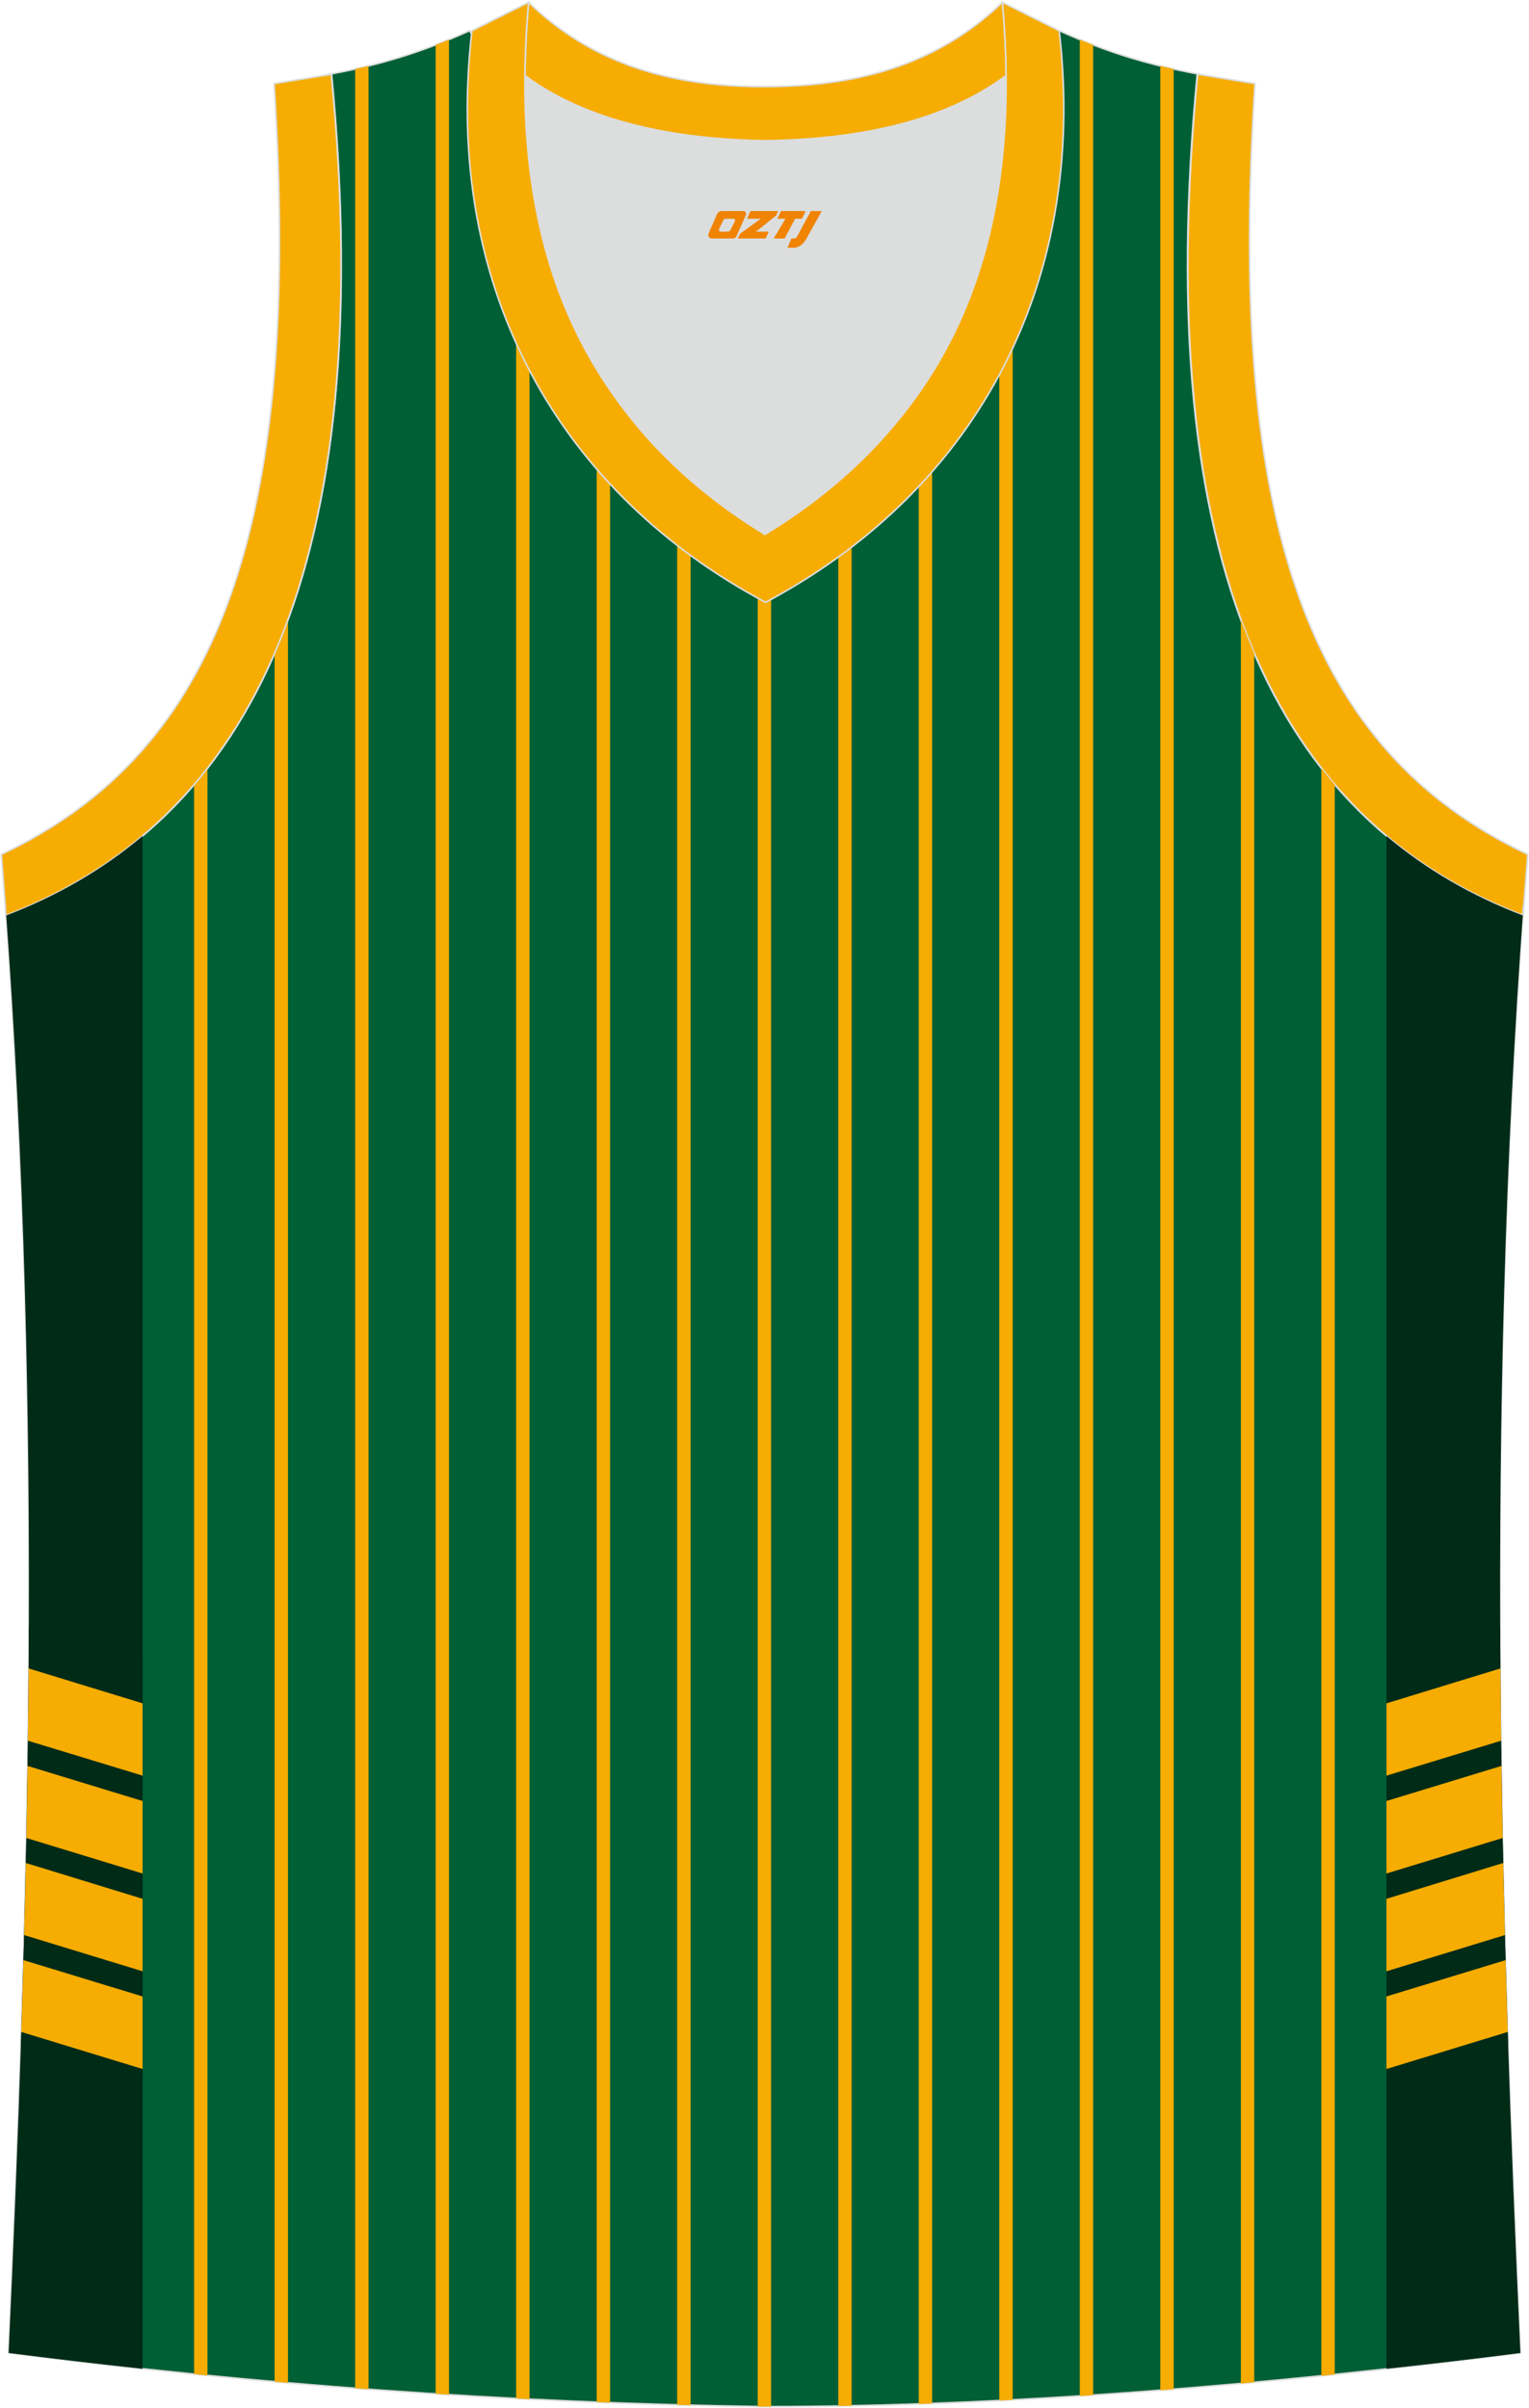 <?xml version="1.0" encoding="utf-8"?>
<!-- Generator: Adobe Illustrator 24.0.1, SVG Export Plug-In . SVG Version: 6.00 Build 0)  -->
<svg xmlns="http://www.w3.org/2000/svg" xmlns:xlink="http://www.w3.org/1999/xlink" version="1.1" id="图层_1" x="0px" y="0px" width="378.5px" height="596px" viewBox="0 0 378.5 596" enable-background="new 0 0 378.5 596" xml:space="preserve">
<path fill-rule="evenodd" clip-rule="evenodd" fill="#F6AC00" stroke="#DCDDDD" stroke-width="0.4" stroke-miterlimit="22.918" d="  M377.02,226.61c-60.84-23.28-92.22-86.55-80.54-208.24l14.18,2.32c-7.03,109.45,13.41,165.32,67.52,190.8L377.02,226.61z"/>
<path fill-rule="evenodd" clip-rule="evenodd" fill="#005F35" stroke="#DCDDDD" stroke-width="0.4" stroke-miterlimit="22.918" d="  M189.26,595.73c-0.02,0-0.03,0-0.06,0H189.26L189.26,595.73L189.26,595.73L189.26,595.73L189.26,595.73L189.26,595.73L189.26,595.73  z M189.2,595.73c-64.01-0.93-126-5.47-187.08-13.3c5.38-117.27,8.23-235.48-0.76-358.17l0.18,2.32  c60.84-23.28,92.21-86.56,80.54-208.3h-0.02c11.78-2.22,21.86-5.13,34.19-10.69c9.73,16.48,40.59,27.05,72.98,27.52  c32.38-0.47,63.26-11.05,72.98-27.52c12.34,5.57,22.42,8.47,34.19,10.69h-0.02c-11.69,121.73,19.69,185,80.54,208.3l0.18-2.32  c-8.99,122.68-6.14,240.89-0.77,358.17C315.76,590.19,250.24,595.73,189.2,595.73z"/>
<g>
	<path fill-rule="evenodd" clip-rule="evenodd" fill="#F6AC00" d="M230.75,28.58v566.36c-1.1,0.04-2.21,0.08-3.31,0.12V29.6   C228.55,29.27,229.66,28.93,230.75,28.58z"/>
	<path fill-rule="evenodd" clip-rule="evenodd" fill="#F6AC00" d="M250.68,19.18v574.86c-1.1,0.06-2.21,0.11-3.31,0.17V21.27   C248.52,20.6,249.63,19.9,250.68,19.18z"/>
	<path fill-rule="evenodd" clip-rule="evenodd" fill="#F6AC00" d="M270.61,11.13v581.73c-1.1,0.07-2.21,0.14-3.31,0.22V9.81   C268.42,10.28,269.52,10.71,270.61,11.13z"/>
	<path fill-rule="evenodd" clip-rule="evenodd" fill="#F6AC00" d="M290.54,17.09v574.32c-1.1,0.09-2.21,0.17-3.31,0.26V16.32   C288.33,16.59,289.43,16.85,290.54,17.09z"/>
	<path fill-rule="evenodd" clip-rule="evenodd" fill="#F6AC00" d="M310.48,161.78V589.7c-1.1,0.1-2.21,0.2-3.31,0.3V153.48   C308.21,156.32,309.32,159.09,310.48,161.78z"/>
	<path fill-rule="evenodd" clip-rule="evenodd" fill="#F6AC00" d="M330.41,194.25v393.51c-1.1,0.11-2.21,0.23-3.31,0.34V190.2   C328.18,191.58,329.28,192.93,330.41,194.25z"/>
	<path fill-rule="evenodd" clip-rule="evenodd" fill="#F6AC00" d="M111.15,9.81v582.96l-3.31-0.21V11.13   C108.93,10.71,110.04,10.27,111.15,9.81z"/>
	<path fill-rule="evenodd" clip-rule="evenodd" fill="#F6AC00" d="M131.08,21.27v572.61c-1.1-0.05-2.21-0.11-3.31-0.17V19.18   C128.83,19.9,129.93,20.59,131.08,21.27z"/>
	<path fill-rule="evenodd" clip-rule="evenodd" fill="#F6AC00" d="M151.02,29.6v565.14c-1.1-0.04-2.21-0.08-3.31-0.13V28.57   C148.8,28.93,149.9,29.27,151.02,29.6z"/>
	<path fill-rule="evenodd" clip-rule="evenodd" fill="#F6AC00" d="M170.95,33.78v561.58c-1.1-0.03-2.21-0.06-3.31-0.09V33.3   C168.73,33.47,169.84,33.63,170.95,33.78z"/>
	<path fill-rule="evenodd" clip-rule="evenodd" fill="#F6AC00" d="M189.26,595.73c-0.02,0-0.03,0-0.06,0H189.26L189.26,595.73   L189.26,595.73L189.26,595.73L189.26,595.73L189.26,595.73L189.26,595.73z M190.88,35.1v560.63h-1.68l-1.63-0.02V35.1   c0.55,0.01,1.1,0.03,1.66,0.03C189.78,35.13,190.33,35.12,190.88,35.1z"/>
	<path fill-rule="evenodd" clip-rule="evenodd" fill="#F6AC00" d="M210.82,33.3v562.21c-1.1,0.02-2.21,0.04-3.31,0.06V33.78   C208.62,33.63,209.72,33.47,210.82,33.3z"/>
	<path fill-rule="evenodd" clip-rule="evenodd" fill="#F6AC00" d="M51.36,190.19v397.82c-1.1-0.11-2.21-0.22-3.31-0.33V194.24   C49.17,192.92,50.28,191.58,51.36,190.19z"/>
	<path fill-rule="evenodd" clip-rule="evenodd" fill="#F6AC00" d="M71.29,153.46v436.38c-1.1-0.09-2.21-0.19-3.31-0.29V161.76   C69.14,159.07,70.24,156.31,71.29,153.46z"/>
	<path fill-rule="evenodd" clip-rule="evenodd" fill="#F6AC00" d="M91.23,16.32v575.11c-1.1-0.08-2.21-0.16-3.31-0.25V17.09   C89.03,16.85,90.13,16.59,91.23,16.32z"/>
</g>
<path fill-rule="evenodd" clip-rule="evenodd" fill="#F6AC00" stroke="#DCDDDD" stroke-width="0.4" stroke-miterlimit="22.918" d="  M1.48,226.61c60.84-23.27,92.22-86.55,80.54-208.23l-14.17,2.32c7.03,109.45-13.41,165.32-67.52,190.8L1.48,226.61z"/>
<path fill-rule="evenodd" clip-rule="evenodd" fill="#F6AC00" stroke="#DCDDDD" stroke-width="0.4" stroke-miterlimit="22.918" d="  M130.85,0.58c16.5,15.94,36.69,20.96,58.65,20.85c21.85,0,42.04-4.91,58.65-20.85c0.56,6.25,0.89,12.27,0.89,18.06  c0,0.11,0,0.11-0.11,0.22c-11.6,8.7-29.99,15.72-59.43,16.16c-29.55-0.45-47.83-7.47-59.43-16.16c0-0.11,0-0.11-0.11-0.22  C130.06,12.96,130.29,6.94,130.85,0.58z"/>
<path fill-rule="evenodd" clip-rule="evenodd" fill="#F6AC00" stroke="#DCDDDD" stroke-width="0.4" stroke-miterlimit="22.918" d="  M130.85,0.58c-6.13,68.91,19.06,107.03,58.65,131.23c39.59-24.19,64.78-62.33,58.65-131.23l14.05,7.03  c7.47,64.67-22.52,114.83-72.69,141.49c-50.17-26.65-80.15-76.82-72.69-141.49L130.85,0.58z"/>
<path fill-rule="evenodd" clip-rule="evenodd" fill="#DCDDDD" d="M189.6,34.64c29.55-0.45,47.83-7.47,59.43-16.16  c0-0.11,0-0.11,0-0.22c0.56,57.64-23.64,92.31-59.66,114.27c-35.9-21.96-59.86-56.62-59.41-114.27c0,0.11,0,0.11,0,0.22  C141.67,27.17,160.07,34.19,189.6,34.64z"/>

<g>
	<g>
		<polygon fill-rule="evenodd" clip-rule="evenodd" fill="#002B17" points="7.15,402.47 7.1,413 6.92,430.89 6.53,454.97 5.98,479     5.28,502.97 5.17,506.58 35.3,515.75 35.3,494.19 35.3,470.01 35.3,445.82 35.3,421.63 35.3,408.97   "/>
		<g>
			<path fill-rule="evenodd" clip-rule="evenodd" fill="#002B17" d="M6.53,454.97c-0.04,2.06-0.08,4.12-0.12,6.17l28.89,8.86v-6.25     L6.53,454.97z"/>
			<path fill-rule="evenodd" clip-rule="evenodd" fill="#002B17" d="M6.84,437.13l28.46,8.68v-6.28l-28.37-8.64     C6.9,432.97,6.87,435.05,6.84,437.13z"/>
			<path fill-rule="evenodd" clip-rule="evenodd" fill="#002B17" d="M35.3,487.95L5.98,479c-0.05,2.07-0.11,4.13-0.17,6.2     l29.49,8.99V487.95z"/>
			<path fill-rule="evenodd" clip-rule="evenodd" fill="#002B17" d="M7.1,413l28.2,8.64v-214.7c-9.92,8.36-21.2,14.87-33.74,19.66     l-0.18-2.32C6.07,288.23,7.53,350.97,7.1,413z"/>
			<path fill-rule="evenodd" clip-rule="evenodd" fill="#002B17" d="M5.28,502.97c-0.85,26.57-1.93,53.05-3.14,79.48     c11.03,1.41,22.07,2.71,33.16,3.91v-74.22L5.28,502.97z"/>
		</g>
		<g>
			<path fill="#F6AC00" d="M6.53,454.97l28.77,8.79v-17.95l-28.46-8.68C6.75,443.09,6.65,449.03,6.53,454.97z"/>
			<path fill="#F6AC00" d="M35.3,494.19l-29.49-8.99c-0.16,5.93-0.34,11.85-0.53,17.78l30.02,9.17V494.19z"/>
			<path fill="#F6AC00" d="M7.1,413c-0.04,5.97-0.1,11.94-0.18,17.89l28.37,8.64v-17.9L7.1,413z"/>
			<path fill="#F6AC00" d="M5.98,479l29.32,8.96v-17.94l-28.89-8.86C6.28,467.1,6.14,473.05,5.98,479z"/>
		</g>
	</g>
	<g>
		<polygon fill-rule="evenodd" clip-rule="evenodd" fill="#002B17" points="371.36,402.47 371.41,413 371.59,430.89 371.98,454.97     372.53,479 373.23,502.97 373.35,506.58 343.21,515.75 343.21,494.19 343.21,470.01 343.21,445.82 343.21,421.63 343.21,408.97       "/>
		<g>
			<path fill-rule="evenodd" clip-rule="evenodd" fill="#002B17" d="M371.98,454.97c0.04,2.06,0.08,4.12,0.12,6.17l-28.89,8.86     v-6.25L371.98,454.97z"/>
			<path fill-rule="evenodd" clip-rule="evenodd" fill="#002B17" d="M371.67,437.13l-28.46,8.68v-6.28l28.37-8.64     C371.61,432.97,371.64,435.05,371.67,437.13z"/>
			<path fill-rule="evenodd" clip-rule="evenodd" fill="#002B17" d="M343.21,487.95l29.32-8.96c0.05,2.07,0.11,4.13,0.17,6.2     l-29.49,8.99V487.95z"/>
			<path fill-rule="evenodd" clip-rule="evenodd" fill="#002B17" d="M371.41,413l-28.2,8.64v-214.7     c9.92,8.36,21.2,14.87,33.74,19.66l0.18-2.32C372.45,288.23,370.98,350.97,371.41,413z"/>
			<path fill-rule="evenodd" clip-rule="evenodd" fill="#002B17" d="M373.23,502.97c0.85,26.57,1.93,53.05,3.14,79.48     c-11.03,1.41-22.07,2.71-33.16,3.91v-74.22L373.23,502.97z"/>
		</g>
		<g>
			<path fill="#F6AC00" d="M371.98,454.97l-28.77,8.79v-17.95l28.46-8.68C371.76,443.09,371.86,449.03,371.98,454.97z"/>
			<path fill="#F6AC00" d="M343.21,494.19l29.49-8.99c0.16,5.93,0.34,11.85,0.53,17.78l-30.02,9.17V494.19z"/>
			<path fill="#F6AC00" d="M371.41,413c0.04,5.97,0.1,11.94,0.18,17.89l-28.37,8.64v-17.9L371.41,413z"/>
			<path fill="#F6AC00" d="M372.53,479l-29.32,8.96v-17.94l28.89-8.86C372.23,467.1,372.38,473.05,372.53,479z"/>
		</g>
	</g>
</g>
<g>
	<path fill="#F08300" d="M200.73,52.24l-3.4,6.3c-0.2,0.3-0.5,0.5-0.8,0.5h-0.6l-1,2.3h1.2c2,0.1,3.2-1.5,3.9-3L203.43,52.24h-2.5L200.73,52.24z"/>
	<polygon fill="#F08300" points="193.53,52.24 ,199.43,52.24 ,198.53,54.14 ,196.83,54.14 ,194.23,59.04 ,191.53,59.04 ,194.43,54.14 ,192.43,54.14 ,193.33,52.24"/>
	<polygon fill="#F08300" points="187.53,57.34 ,187.03,57.34 ,187.53,57.04 ,192.13,53.34 ,192.63,52.24 ,185.83,52.24 ,185.53,52.84 ,184.93,54.14 ,187.73,54.14 ,188.33,54.14 ,183.23,57.84    ,182.63,59.04 ,189.23,59.04 ,189.53,59.04 ,190.33,57.34"/>
	<path fill="#F08300" d="M184.03,52.24H178.73C178.23,52.24,177.73,52.54,177.53,52.94L175.43,57.74C175.13,58.34,175.53,59.04,176.23,59.04h5.2c0.4,0,0.7-0.2,0.9-0.6L184.63,53.24C184.83,52.74,184.53,52.24,184.03,52.24z M181.93,54.74L180.83,56.94C180.63,57.24,180.33,57.34,180.23,57.34l-1.8,0C178.23,57.34,177.83,57.24,178.03,56.64l1-2.1c0.1-0.3,0.4-0.4,0.7-0.4h1.9   C181.83,54.14,182.03,54.44,181.93,54.74z"/>
</g>
</svg>